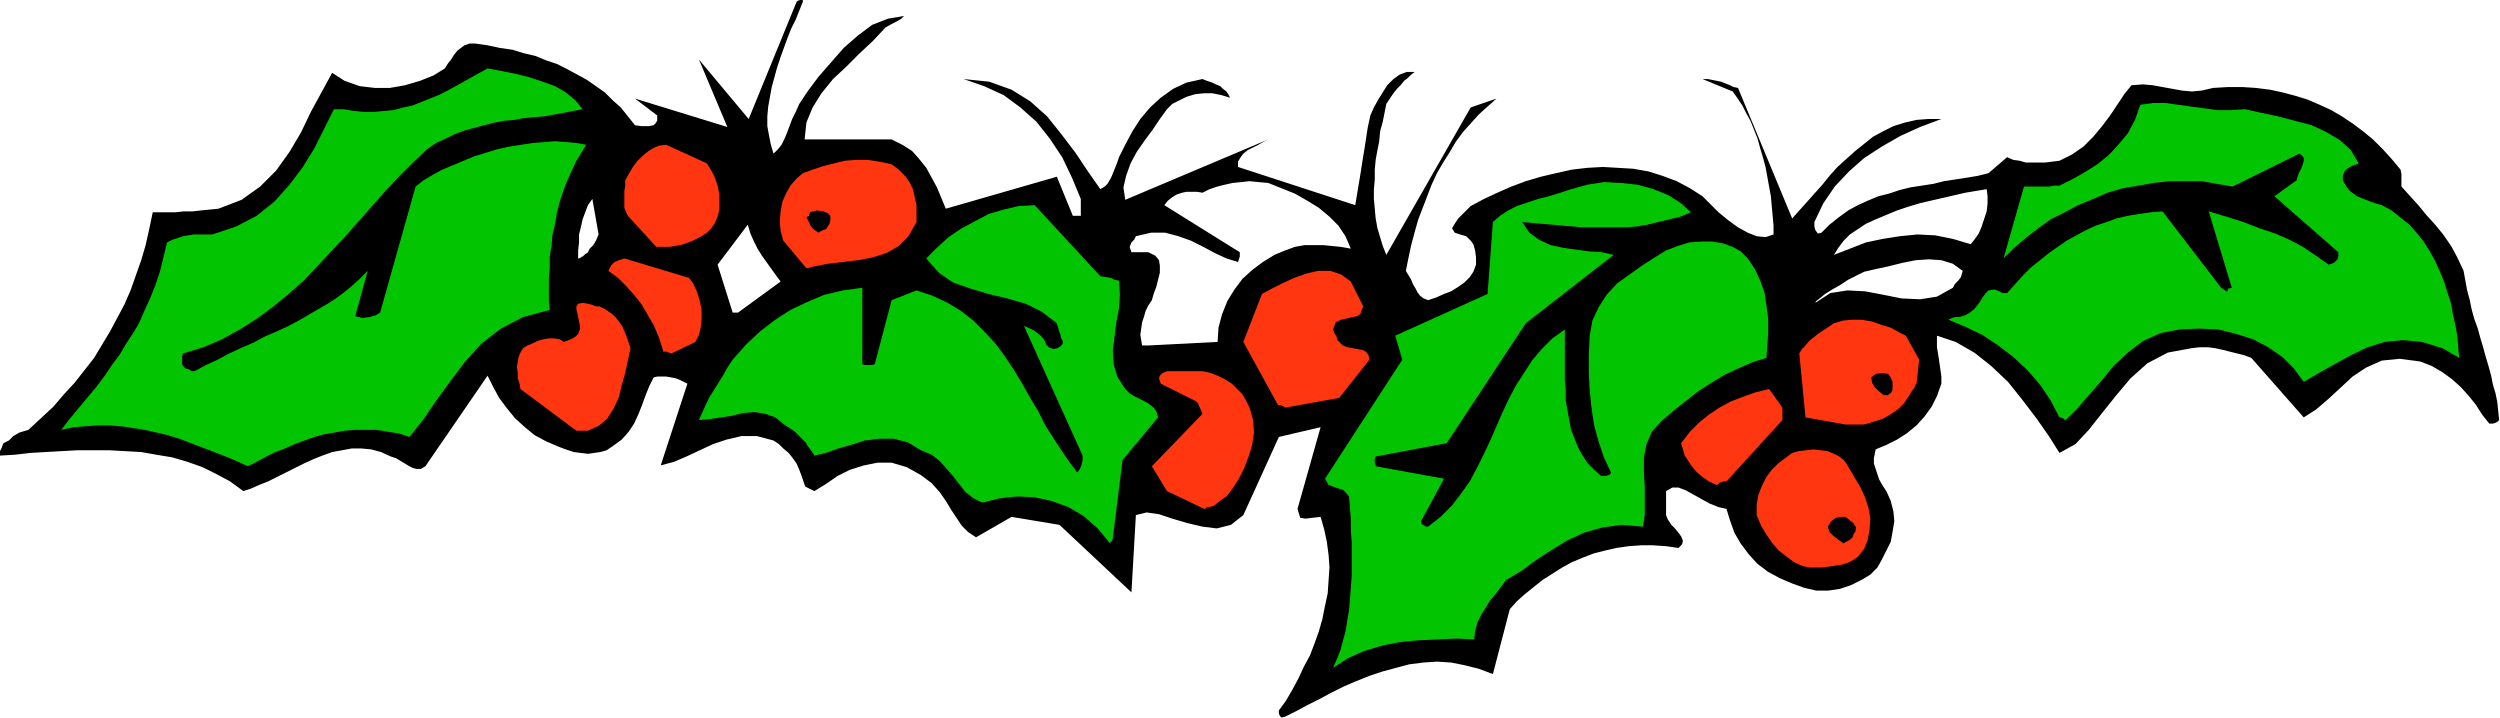 <?xml version="1.0" encoding="UTF-8" standalone="no"?>
<svg
   xmlns:dc="http://purl.org/dc/elements/1.1/"
   xmlns:cc="http://creativecommons.org/ns#"
   xmlns:rdf="http://www.w3.org/1999/02/22-rdf-syntax-ns#"
   xmlns:svg="http://www.w3.org/2000/svg"
   xmlns="http://www.w3.org/2000/svg"
   xmlns:sodipodi="http://sodipodi.sourceforge.net/DTD/sodipodi-0.dtd"
   xmlns:inkscape="http://www.inkscape.org/namespaces/inkscape"
   version="1.0"
   width="71.501mm"
   height="20.549mm"
   id="svg39"
   sodipodi:docname="AD004025.WMF">
  <sodipodi:namedview
     pagecolor="#ffffff"
     bordercolor="#666666"
     borderopacity="1"
     objecttolerance="10"
     gridtolerance="10"
     guidetolerance="10"
     inkscape:pageopacity="0"
     inkscape:pageshadow="2"
     inkscape:window-width="640"
     inkscape:window-height="480"
     id="namedview41" />
  <defs
     id="defs3">
    <pattern
       id="WMFhbasepattern"
       patternUnits="userSpaceOnUse"
       width="6"
       height="6"
       x="0"
       y="0" />
  </defs>
  <path
     style="fill:#000000;fill-rule:evenodd;fill-opacity:1;stroke:none;"
     d="  M 138.912,77.472   L 140.064,76.896   L 141.312,76.224   L 142.656,75.552   L 143.904,74.88   L 145.248,74.208   L 146.592,73.632   L 148.032,73.056   L 149.472,72.576   L 150.912,72.192   L 152.352,71.808   L 153.888,71.616   L 155.328,71.52   L 156.864,71.616   L 158.304,71.904   L 159.84,72.288   L 161.376,72.864   L 163.2,65.856   L 163.968,64.992   L 164.832,64.224   L 165.792,63.456   L 166.752,62.688   L 167.808,62.016   L 168.864,61.344   L 169.92,60.768   L 171.072,60.288   L 172.32,59.808   L 173.472,59.52   L 174.72,59.232   L 176.064,59.04   L 177.408,58.944   L 178.656,58.944   L 180.096,59.04   L 181.44,59.232   L 181.824,58.848   L 181.92,58.464   L 181.728,57.984   L 181.44,57.6   L 181.056,57.12   L 180.672,56.736   L 180.288,56.16   L 180.096,55.68   L 180.096,53.088   L 180.768,52.704   L 181.44,52.704   L 182.208,52.992   L 183.072,53.472   L 183.936,53.952   L 184.8,54.432   L 185.76,54.816   L 186.624,55.008   L 187.008,56.256   L 187.488,57.6   L 188.16,58.752   L 189.024,59.904   L 189.984,60.96   L 191.136,61.824   L 192.384,62.496   L 193.728,63.072   L 195.072,63.552   L 196.32,63.84   L 197.664,63.84   L 198.912,63.648   L 200.064,63.264   L 201.216,62.688   L 202.176,62.112   L 202.944,61.344   L 203.424,60.48   L 203.904,59.52   L 204.384,58.56   L 204.576,57.504   L 204.768,56.352   L 204.672,55.296   L 204.384,54.144   L 203.904,53.088   L 203.52,52.512   L 203.136,51.84   L 202.944,51.264   L 202.752,50.688   L 202.56,50.112   L 202.56,49.536   L 202.656,49.056   L 202.752,48.576   L 203.904,48.096   L 205.056,47.52   L 206.112,46.848   L 207.168,45.984   L 208.032,45.024   L 208.8,43.968   L 209.376,42.816   L 209.856,41.472   L 209.856,40.704   L 209.76,40.032   L 209.664,39.36   L 209.568,38.688   L 209.472,38.112   L 209.376,37.536   L 209.376,36.96   L 209.376,36.288   L 211.392,36.96   L 213.408,38.112   L 215.232,39.552   L 217.056,41.28   L 218.592,43.2   L 220.128,45.216   L 221.472,47.136   L 222.624,48.96   L 224.352,48   L 225.792,46.464   L 227.232,44.64   L 228.768,42.72   L 230.304,40.896   L 232.128,39.264   L 234.336,38.112   L 236.928,37.632   L 237.792,37.536   L 238.656,37.536   L 239.424,37.632   L 240.288,37.824   L 241.056,38.016   L 241.824,38.208   L 242.592,38.4   L 243.36,38.688   L 249.024,45.12   L 250.368,44.256   L 251.712,43.104   L 252.96,41.952   L 254.304,40.704   L 255.744,39.744   L 257.472,38.976   L 259.392,38.784   L 261.6,39.072   L 262.848,39.552   L 264,40.224   L 265.056,40.992   L 266.016,41.856   L 266.88,42.816   L 267.648,43.776   L 268.32,44.832   L 269.088,45.792   L 269.472,45.792   L 269.76,45.696   L 269.952,45.6   L 270.144,45.408   L 270.048,44.448   L 269.952,43.488   L 269.76,42.528   L 269.472,41.568   L 269.28,40.608   L 268.992,39.552   L 268.704,38.592   L 268.416,37.536   L 268.128,36.576   L 267.84,35.52   L 267.456,34.464   L 267.168,33.408   L 266.976,32.448   L 266.688,31.392   L 266.496,30.336   L 266.304,29.28   L 265.632,27.84   L 264.96,26.592   L 264.096,25.344   L 263.232,24.288   L 262.272,23.232   L 261.408,22.176   L 260.448,21.12   L 259.584,20.16   L 259.584,19.68   L 259.584,19.296   L 259.584,18.816   L 259.488,18.336   L 258.528,17.184   L 257.568,16.128   L 256.512,15.072   L 255.456,14.208   L 254.304,13.344   L 253.152,12.576   L 252,11.904   L 250.752,11.328   L 249.408,10.752   L 248.16,10.368   L 246.72,9.984   L 245.376,9.696   L 243.84,9.504   L 242.4,9.408   L 240.864,9.408   L 239.232,9.504   L 237.984,9.792   L 236.928,9.888   L 235.872,9.792   L 234.816,9.6   L 233.76,9.408   L 232.704,9.216   L 231.648,9.12   L 230.4,9.216   L 229.632,10.176   L 228.864,11.328   L 228.096,12.48   L 227.232,13.632   L 226.272,14.784   L 225.216,15.84   L 223.968,16.704   L 222.624,17.376   L 221.856,17.472   L 221.088,17.568   L 220.32,17.568   L 219.648,17.568   L 218.976,17.568   L 218.304,17.376   L 217.632,17.28   L 216.96,16.992   L 214.944,18.72   L 213.792,19.008   L 212.64,19.2   L 211.392,19.392   L 210.144,19.584   L 208.992,19.872   L 207.744,20.064   L 206.496,20.256   L 205.344,20.544   L 204.192,20.928   L 203.04,21.216   L 201.888,21.696   L 200.832,22.176   L 199.776,22.752   L 198.72,23.52   L 197.76,24.288   L 196.896,25.152   L 196.512,25.248   L 196.224,24.864   L 196.128,24.48   L 196.128,24   L 197.088,21.984   L 198.336,20.16   L 199.872,18.528   L 201.504,17.088   L 203.424,15.84   L 205.44,14.688   L 207.552,13.728   L 209.856,12.864   L 208.416,12.864   L 207.168,12.96   L 205.92,13.248   L 204.672,13.632   L 203.52,14.208   L 202.464,14.784   L 201.504,15.552   L 200.544,16.32   L 199.584,17.184   L 198.624,18.048   L 197.76,19.008   L 196.992,19.968   L 196.128,20.928   L 195.36,21.792   L 194.496,22.752   L 193.728,23.616   L 187.872,9.504   L 187.392,9.408   L 187.008,9.216   L 186.528,9.024   L 186.048,8.832   L 185.568,8.736   L 185.088,8.64   L 184.608,8.544   L 184.032,8.544   L 187.296,9.888   L 187.776,10.56   L 188.352,11.424   L 188.736,12.192   L 189.216,13.056   L 189.6,14.016   L 189.984,14.976   L 190.272,16.032   L 190.56,16.992   L 190.848,18.048   L 191.04,19.104   L 191.232,20.16   L 191.424,21.216   L 191.52,22.272   L 191.616,23.328   L 191.712,24.384   L 191.712,25.344   L 190.848,25.632   L 189.888,25.536   L 188.928,25.152   L 187.872,24.576   L 186.816,23.808   L 185.76,22.944   L 184.896,22.08   L 184.032,21.216   L 182.688,20.352   L 181.248,19.584   L 179.712,19.008   L 178.176,18.528   L 176.544,18.24   L 174.912,18.144   L 173.28,18.048   L 171.552,18.144   L 169.92,18.336   L 168.192,18.72   L 166.56,19.104   L 164.928,19.584   L 163.392,20.16   L 161.856,20.832   L 160.416,21.504   L 158.976,22.272   L 158.208,23.04   L 157.632,23.616   L 157.248,24.192   L 156.96,24.672   L 157.248,25.152   L 157.824,25.344   L 158.496,25.536   L 158.976,26.016   L 159.264,26.4   L 159.456,27.072   L 159.552,27.84   L 159.552,28.608   L 159.264,29.376   L 158.88,29.952   L 158.304,30.528   L 157.632,31.008   L 156.864,31.488   L 156.096,31.776   L 155.232,32.16   L 154.368,32.448   L 153.888,32.256   L 153.504,31.968   L 153.216,31.584   L 153.024,31.2   L 152.736,30.72   L 152.544,30.24   L 152.256,29.76   L 151.968,29.28   L 152.256,27.84   L 152.544,26.496   L 152.928,25.056   L 153.312,23.712   L 153.792,22.464   L 154.272,21.216   L 154.752,19.968   L 155.328,18.72   L 156,17.568   L 156.672,16.512   L 157.344,15.36   L 158.112,14.304   L 158.976,13.344   L 159.84,12.384   L 160.8,11.52   L 161.76,10.656   L 158.976,11.616   L 149.856,27.552   L 149.472,26.592   L 149.184,25.632   L 148.896,24.672   L 148.704,23.616   L 148.608,22.56   L 148.512,21.504   L 148.512,20.448   L 148.608,19.392   L 148.608,18.336   L 148.704,17.28   L 148.896,16.224   L 149.088,15.264   L 149.184,14.208   L 149.472,13.152   L 149.664,12.192   L 149.856,11.232   L 150.24,10.656   L 150.624,10.08   L 151.008,9.6   L 151.392,9.216   L 151.776,8.736   L 152.16,8.448   L 152.544,8.064   L 152.928,7.776   L 152.064,7.776   L 151.296,8.064   L 150.624,8.544   L 149.952,9.216   L 149.472,9.984   L 148.992,10.752   L 148.512,11.616   L 148.128,12.48   L 147.84,13.824   L 147.648,15.072   L 147.456,16.32   L 147.264,17.472   L 147.072,18.72   L 146.88,19.872   L 146.688,21.024   L 146.496,22.176   L 133.824,18.048   L 133.824,17.472   L 134.112,16.992   L 134.4,16.608   L 134.88,16.224   L 135.456,15.936   L 136.032,15.648   L 136.512,15.36   L 137.088,15.072   L 121.632,21.6   L 121.44,20.256   L 121.728,19.008   L 122.208,17.664   L 122.88,16.416   L 123.744,15.168   L 124.608,14.016   L 125.376,12.864   L 126.144,11.808   L 126.72,11.232   L 127.488,10.848   L 128.256,10.464   L 129.216,10.176   L 130.176,10.08   L 131.04,10.08   L 132,10.272   L 132.96,10.56   L 132.768,10.176   L 132.576,9.888   L 132.192,9.6   L 131.904,9.312   L 131.424,9.12   L 131.04,8.928   L 130.464,8.736   L 129.984,8.544   L 128.256,8.928   L 126.816,9.6   L 125.472,10.56   L 124.32,11.616   L 123.264,12.864   L 122.4,14.208   L 121.632,15.648   L 120.96,16.992   L 120.768,17.568   L 120.576,18.048   L 120.384,18.528   L 120.192,19.008   L 120,19.392   L 119.712,19.872   L 119.424,20.16   L 118.944,20.448   L 117.6,18.528   L 116.256,16.512   L 114.72,14.496   L 113.184,12.576   L 111.36,10.944   L 109.344,9.696   L 106.944,8.832   L 104.16,8.544   L 106.368,9.312   L 108.48,10.272   L 110.304,11.616   L 112.032,13.152   L 113.472,14.976   L 114.816,16.992   L 115.872,19.2   L 116.832,21.504   L 116.832,22.08   L 116.832,22.56   L 116.832,22.944   L 116.832,23.328   L 116.64,23.328   L 116.544,23.328   L 116.256,23.328   L 115.968,23.328   L 114.24,19.104   L 102.24,22.56   L 101.76,21.408   L 101.28,20.256   L 100.704,19.2   L 100.128,18.144   L 99.36,17.184   L 98.592,16.32   L 97.536,15.648   L 96.384,15.072   L 86.976,15.072   L 87.168,13.248   L 87.84,11.616   L 88.8,10.08   L 90.048,8.544   L 91.488,7.2   L 92.928,5.76   L 94.368,4.416   L 95.712,2.976   L 96.384,2.592   L 96.96,2.304   L 97.44,2.016   L 97.728,1.728   L 96,2.016   L 94.272,2.688   L 92.736,3.84   L 91.2,5.184   L 89.856,6.72   L 88.512,8.256   L 87.36,9.792   L 86.4,11.232   L 86.016,12.096   L 85.632,12.864   L 85.344,13.632   L 85.056,14.4   L 84.768,15.072   L 84.48,15.648   L 84.096,16.128   L 83.616,16.608   L 83.328,15.648   L 83.136,14.688   L 82.944,13.632   L 82.944,12.576   L 83.04,11.52   L 83.232,10.464   L 83.424,9.408   L 83.712,8.352   L 84,7.296   L 84.384,6.144   L 84.768,5.088   L 85.152,4.032   L 85.536,3.072   L 86.016,2.112   L 86.4,1.152   L 86.784,0.192   L 86.784,0   L 86.496,0   L 86.208,0.096   L 86.112,0.192   L 80.928,12.864   L 75.552,6.432   L 78.624,13.728   L 68.64,10.656   L 71.04,12.48   L 71.04,12.768   L 71.04,13.056   L 70.848,13.344   L 70.656,13.536   L 70.176,13.632   L 69.792,13.632   L 69.312,13.632   L 68.64,13.536   L 67.872,12.576   L 67.104,11.616   L 66.24,10.848   L 65.376,9.984   L 64.416,9.312   L 63.456,8.64   L 62.4,8.064   L 61.344,7.488   L 60.192,6.912   L 59.04,6.528   L 57.888,6.048   L 56.64,5.76   L 55.392,5.376   L 54.048,5.184   L 52.704,4.896   L 51.36,4.704   L 50.784,4.704   L 50.208,4.896   L 49.824,5.184   L 49.44,5.472   L 49.056,5.952   L 48.768,6.432   L 48.384,6.912   L 48.096,7.392   L 46.848,8.16   L 45.408,8.736   L 43.776,9.216   L 42.144,9.504   L 40.512,9.504   L 38.88,9.312   L 37.248,8.736   L 35.904,7.872   L 34.752,9.984   L 33.6,12.096   L 32.544,14.304   L 31.296,16.416   L 29.856,18.432   L 28.128,20.16   L 26.112,21.6   L 23.616,22.56   L 22.656,22.656   L 21.696,22.752   L 20.832,22.848   L 19.872,22.848   L 19.008,22.944   L 18.144,22.944   L 17.28,22.944   L 16.512,22.944   L 16.128,24.768   L 15.744,26.496   L 15.264,28.128   L 14.688,29.76   L 14.112,31.392   L 13.44,32.928   L 12.672,34.368   L 11.904,35.808   L 11.04,37.248   L 10.176,38.688   L 9.12,40.032   L 8.064,41.376   L 6.912,42.624   L 5.76,43.968   L 4.416,45.216   L 3.072,46.464   L 2.112,46.752   L 1.44,47.136   L 0.96,47.616   L 0.384,47.904   L 0.288,48.096   L 0.192,48.384   L 0,48.768   L 0,49.248   L 1.632,49.152   L 3.264,48.96   L 4.896,48.864   L 6.624,48.768   L 8.352,48.672   L 10.08,48.672   L 11.808,48.672   L 13.536,48.768   L 15.264,48.864   L 16.896,49.152   L 18.624,49.44   L 20.256,49.92   L 21.888,50.496   L 23.424,51.264   L 24.864,52.032   L 26.304,53.088   L 27.168,52.8   L 28.032,52.416   L 28.992,52.032   L 29.952,51.552   L 30.912,51.072   L 31.872,50.592   L 32.832,50.112   L 33.888,49.632   L 34.848,49.248   L 35.904,48.864   L 36.96,48.672   L 38.016,48.48   L 39.072,48.48   L 40.128,48.576   L 41.184,48.864   L 42.24,49.344   L 42.816,49.536   L 43.296,49.824   L 43.776,50.112   L 44.256,50.4   L 44.64,50.592   L 45.024,50.688   L 45.504,50.688   L 45.984,50.4   L 52.704,40.608   L 53.28,41.76   L 53.952,43.008   L 54.816,44.16   L 55.68,45.216   L 56.736,46.176   L 57.792,47.04   L 59.04,47.712   L 60.384,48.288   L 61.152,48.576   L 62.016,48.864   L 62.784,48.96   L 63.552,49.056   L 64.224,48.96   L 64.896,48.864   L 65.568,48.672   L 66.144,48.288   L 67.2,47.52   L 67.968,46.656   L 68.544,45.792   L 69.024,44.736   L 69.408,43.776   L 69.792,42.72   L 70.176,41.76   L 70.656,40.8   L 71.04,40.704   L 71.52,40.704   L 72,40.704   L 72.576,40.8   L 73.056,40.896   L 73.536,41.088   L 73.92,41.28   L 74.304,41.472   L 71.424,50.304   L 72.864,49.92   L 74.208,49.344   L 75.648,48.672   L 77.088,48   L 78.528,47.52   L 80.16,47.136   L 81.792,47.136   L 83.616,47.616   L 84.192,48   L 84.672,48.48   L 85.248,48.96   L 85.632,49.44   L 86.112,50.112   L 86.4,50.784   L 86.688,51.552   L 86.976,52.416   L 87.072,52.608   L 87.264,52.704   L 87.648,52.896   L 88.032,53.088   L 89.28,52.32   L 90.528,51.456   L 91.872,50.784   L 93.408,50.304   L 94.848,50.016   L 96.384,50.016   L 98.016,50.496   L 99.552,51.36   L 100.704,52.224   L 101.568,53.184   L 102.24,54.144   L 102.816,55.104   L 103.392,55.968   L 103.968,56.832   L 104.64,57.504   L 105.504,58.08   L 109.344,55.872   L 114.528,56.736   L 122.304,64.032   L 122.784,55.68   L 123.936,55.392   L 125.28,55.584   L 126.72,56.064   L 128.352,56.544   L 129.984,56.928   L 131.52,57.12   L 133.056,56.736   L 134.4,55.68   L 138.24,47.232   L 142.752,46.176   L 140.256,55.008   L 140.544,55.968   L 141.12,56.064   L 141.888,55.968   L 142.752,55.872   L 143.136,57.216   L 143.424,58.56   L 143.616,60   L 143.712,61.344   L 143.616,62.688   L 143.52,64.128   L 143.232,65.472   L 142.944,66.912   L 142.56,68.256   L 142.08,69.6   L 141.6,70.848   L 140.928,72.096   L 140.352,73.344   L 139.68,74.592   L 139.008,75.744   L 138.24,76.8   L 138.24,77.088   L 138.336,77.376   L 138.528,77.568   L 138.912,77.472  z    M 198.24,27.552   L 199.968,26.88   L 201.696,26.208   L 203.52,25.824   L 205.344,25.536   L 207.264,25.344   L 209.184,25.44   L 211.104,25.824   L 213.024,26.4   L 213.408,25.92   L 213.888,25.248   L 214.176,24.576   L 214.464,23.712   L 214.752,22.848   L 214.848,21.984   L 214.848,21.216   L 214.752,20.448   L 213.6,20.64   L 212.448,20.832   L 211.2,21.12   L 209.952,21.408   L 208.704,21.696   L 207.456,21.984   L 206.208,22.368   L 205.056,22.752   L 203.904,23.232   L 202.752,23.712   L 201.696,24.192   L 200.832,24.768   L 199.968,25.344   L 199.296,26.016   L 198.72,26.784   L 198.24,27.552  z    M 196.224,32.736   L 197.856,31.68   L 199.68,31.392   L 201.6,31.488   L 203.616,31.872   L 205.536,32.256   L 207.552,32.352   L 209.376,32.064   L 211.104,31.104   L 211.296,30.72   L 211.68,30.336   L 211.968,29.952   L 212.16,29.28   L 211.104,28.512   L 209.856,28.128   L 208.512,28.032   L 207.072,28.128   L 205.632,28.416   L 204.096,28.8   L 202.752,29.088   L 201.504,29.376   L 200.736,29.76   L 199.776,30.24   L 198.912,30.816   L 198.048,31.296   L 197.28,31.776   L 196.704,32.256   L 196.32,32.544   L 196.224,32.736  z    M 124.128,37.344   L 131.616,36.96   L 131.712,35.424   L 132.096,33.984   L 132.672,32.544   L 133.44,31.296   L 134.304,30.144   L 135.36,29.184   L 136.512,28.32   L 137.76,27.552   L 138.912,27.072   L 139.968,26.688   L 141.024,26.496   L 142.08,26.496   L 143.04,26.496   L 144,26.592   L 144.96,26.688   L 146.016,26.88   L 145.44,25.536   L 144.672,24.384   L 143.712,23.424   L 142.56,22.464   L 141.312,21.696   L 139.968,20.928   L 138.528,20.352   L 137.088,19.776   L 136.032,19.68   L 135.072,19.584   L 134.208,19.68   L 133.248,19.776   L 132.384,19.968   L 131.616,20.16   L 130.752,20.448   L 129.984,20.832   L 129.408,20.736   L 128.832,20.736   L 128.256,20.736   L 127.776,20.832   L 127.2,21.024   L 126.72,21.312   L 126.24,21.696   L 125.856,22.176   L 134.016,27.264   L 134.016,27.456   L 134.016,27.744   L 133.92,28.032   L 133.824,28.32   L 132.576,27.936   L 131.328,27.36   L 130.08,26.688   L 128.736,26.016   L 127.392,25.536   L 125.952,25.152   L 124.416,25.152   L 122.784,25.536   L 122.592,25.92   L 122.304,26.208   L 122.112,26.688   L 122.304,27.264   L 122.688,27.264   L 123.072,27.264   L 123.552,27.264   L 124.128,27.264   L 124.896,27.648   L 125.28,28.128   L 125.376,28.704   L 125.376,29.472   L 125.184,30.24   L 124.992,31.008   L 124.704,31.776   L 124.512,32.448   L 124.128,33.024   L 123.84,33.6   L 123.648,34.272   L 123.456,34.848   L 123.36,35.52   L 123.264,36.192   L 123.36,36.768   L 123.456,37.344   L 123.552,37.344   L 123.84,37.344   L 124.032,37.344   L 124.128,37.344  z    M 79.776,33.792   L 84.384,30.432   L 83.808,29.664   L 83.328,28.992   L 82.848,28.32   L 82.368,27.648   L 81.888,26.88   L 81.504,26.112   L 81.12,25.248   L 80.832,24.288   L 77.568,28.608   L 79.2,33.792   L 79.296,33.792   L 79.488,33.792   L 79.68,33.792   L 79.776,33.792  z    M 62.976,27.744   L 63.072,27.648   L 63.264,27.456   L 63.456,27.36   L 63.552,27.264   L 63.744,26.88   L 64.128,26.496   L 64.416,26.016   L 64.704,25.344   L 64.032,21.504   L 63.552,22.176   L 63.264,22.944   L 62.976,23.712   L 62.784,24.576   L 62.592,25.344   L 62.592,26.208   L 62.496,27.072   L 62.496,27.936   L 62.592,27.936   L 62.784,27.84   L 62.88,27.744   L 62.976,27.744  z   "
     id="path5" />
  <path
     style="fill:#02c400;fill-rule:evenodd;fill-opacity:1;stroke:none;"
     d="  M 144.096,72.192   L 145.728,71.136   L 147.456,70.368   L 149.376,69.792   L 151.296,69.408   L 153.312,69.216   L 155.424,69.12   L 157.44,69.024   L 159.36,69.12   L 159.456,68.16   L 159.744,67.2   L 160.128,66.432   L 160.608,65.664   L 161.088,64.896   L 161.664,64.224   L 162.24,63.456   L 162.816,62.688   L 164.448,61.728   L 165.984,60.576   L 167.616,59.52   L 169.344,58.464   L 171.168,57.6   L 173.184,57.024   L 175.296,56.736   L 177.6,56.928   L 177.792,55.584   L 177.792,54.144   L 177.792,52.608   L 177.696,51.072   L 177.696,49.44   L 177.984,48   L 178.56,46.656   L 179.616,45.504   L 180.96,44.352   L 182.304,43.296   L 183.648,42.24   L 184.992,41.376   L 186.432,40.512   L 187.872,39.84   L 189.408,39.168   L 190.944,38.688   L 191.04,37.344   L 191.136,35.904   L 191.136,34.464   L 190.944,33.024   L 190.752,31.68   L 190.272,30.336   L 189.696,29.088   L 188.928,27.936   L 188.16,27.168   L 187.296,26.688   L 186.24,26.304   L 185.088,26.112   L 183.84,26.112   L 182.592,26.208   L 181.344,26.592   L 180.096,27.072   L 178.848,27.84   L 177.504,28.704   L 176.16,29.664   L 174.816,30.624   L 173.664,31.872   L 172.8,33.216   L 172.128,34.656   L 171.84,36.288   L 171.744,38.304   L 171.744,40.224   L 171.84,42.24   L 172.032,44.064   L 172.32,45.984   L 172.8,47.712   L 173.376,49.44   L 174.144,51.072   L 174.048,51.264   L 173.856,51.36   L 173.568,51.456   L 173.088,51.456   L 172.32,50.784   L 171.648,50.112   L 171.072,49.248   L 170.592,48.384   L 170.208,47.424   L 169.824,46.464   L 169.632,45.408   L 169.44,44.352   L 169.248,43.296   L 169.248,42.144   L 169.152,40.992   L 169.152,39.936   L 169.152,38.784   L 169.152,37.728   L 169.152,36.672   L 169.152,35.616   L 167.808,36.576   L 166.656,37.728   L 165.6,38.976   L 164.736,40.32   L 163.872,41.664   L 163.104,43.104   L 162.432,44.544   L 161.76,46.08   L 161.088,47.616   L 160.416,49.056   L 159.648,50.592   L 158.88,52.032   L 157.92,53.376   L 156.96,54.624   L 155.712,55.872   L 154.368,56.928   L 154.176,56.928   L 153.984,56.832   L 153.696,56.64   L 153.6,56.352   L 156.096,51.744   L 148.704,50.4   L 148.704,50.208   L 148.608,50.016   L 148.608,49.632   L 148.704,49.344   L 156.384,47.904   L 164.928,34.944   L 174.432,27.552   L 173.184,27.264   L 171.744,27.168   L 170.304,26.976   L 168.96,26.784   L 167.616,26.496   L 166.368,25.92   L 165.312,25.152   L 164.544,24   L 165.6,24.096   L 166.656,24.192   L 167.808,24.288   L 168.864,24.384   L 170.016,24.48   L 171.072,24.576   L 172.224,24.576   L 173.376,24.576   L 174.528,24.576   L 175.776,24.576   L 176.928,24.48   L 178.08,24.288   L 179.232,24   L 180.48,23.712   L 181.632,23.424   L 182.784,22.944   L 181.728,21.984   L 180.384,21.12   L 178.752,20.448   L 177.024,19.968   L 175.2,19.776   L 173.376,19.68   L 171.552,19.968   L 169.824,20.448   L 168.672,20.832   L 167.424,21.216   L 166.272,21.504   L 165.12,21.888   L 163.968,22.272   L 163.008,22.752   L 162.144,23.328   L 161.376,24   L 160.8,31.776   L 150.816,36.288   L 151.584,38.88   L 143.232,51.744   L 143.616,52.416   L 144.384,52.704   L 145.248,52.992   L 145.824,53.664   L 145.92,54.816   L 146.016,56.064   L 146.016,57.312   L 146.112,58.56   L 146.112,59.808   L 146.112,61.056   L 146.112,62.304   L 146.016,63.552   L 145.92,64.8   L 145.824,65.952   L 145.632,67.104   L 145.44,68.256   L 145.152,69.312   L 144.864,70.368   L 144.48,71.328   L 144.096,72.192  z "
     id="path7" />
  <path
     style="fill:#ff360f;fill-rule:evenodd;fill-opacity:1;stroke:none;"
     d="  M 195.552,61.344   L 196.224,61.344   L 196.992,61.344   L 197.664,61.248   L 198.336,61.152   L 199.008,61.056   L 199.68,60.864   L 200.256,60.576   L 200.832,60.192   L 201.504,59.328   L 201.888,58.368   L 202.08,57.312   L 202.176,56.064   L 201.984,54.912   L 201.6,53.76   L 201.12,52.704   L 200.544,51.744   L 200.16,51.072   L 199.872,50.592   L 199.584,50.112   L 199.296,49.728   L 198.816,49.344   L 198.24,49.056   L 197.568,48.768   L 196.8,48.672   L 196.032,48.576   L 195.264,48.672   L 194.4,48.768   L 193.728,48.96   L 192.96,49.536   L 192.192,50.112   L 191.52,50.784   L 190.944,51.552   L 190.464,52.512   L 190.08,53.472   L 189.888,54.528   L 189.888,55.68   L 190.368,56.832   L 190.944,57.792   L 191.616,58.752   L 192.288,59.52   L 193.152,60.192   L 193.92,60.768   L 194.784,61.152   L 195.552,61.344  z "
     id="path9" />
  <path
     style="fill:#02c400;fill-rule:evenodd;fill-opacity:1;stroke:none;"
     d="  M 120.288,58.176   L 121.344,49.728   L 125.184,45.12   L 124.992,44.448   L 124.704,44.064   L 124.224,43.68   L 123.744,43.392   L 123.168,43.104   L 122.592,42.816   L 122.112,42.528   L 121.632,42.048   L 120.768,40.704   L 120.384,39.36   L 120.288,37.92   L 120.48,36.384   L 120.672,34.848   L 120.96,33.312   L 121.056,31.872   L 120.96,30.336   L 120.48,30.24   L 120.096,30.048   L 119.616,29.952   L 118.944,29.856   L 111.84,22.176   L 110.112,22.272   L 108.48,22.656   L 106.848,23.136   L 105.408,23.904   L 103.968,24.672   L 102.528,25.632   L 101.28,26.784   L 100.128,27.936   L 101.472,29.472   L 103.008,30.528   L 104.928,31.2   L 106.848,31.776   L 108.864,32.256   L 110.88,32.832   L 112.608,33.696   L 114.24,34.944   L 114.432,35.616   L 114.624,36.192   L 114.72,36.576   L 114.912,36.96   L 114.816,37.248   L 114.624,37.44   L 114.336,37.632   L 113.856,37.728   L 113.376,37.536   L 113.088,37.248   L 112.896,36.768   L 112.512,36.288   L 112.128,36   L 111.744,35.712   L 111.36,35.52   L 110.688,35.232   L 117.024,49.248   L 117.024,49.728   L 116.928,50.208   L 116.736,50.688   L 116.448,51.072   L 115.584,49.92   L 114.72,48.672   L 113.856,47.328   L 112.992,45.984   L 112.224,44.448   L 111.36,43.008   L 110.496,41.472   L 109.632,40.032   L 108.672,38.592   L 107.616,37.152   L 106.464,35.904   L 105.216,34.656   L 103.872,33.6   L 102.432,32.736   L 100.8,31.968   L 99.072,31.392   L 96.384,32.448   L 94.56,39.36   L 94.272,39.456   L 93.888,39.456   L 93.504,39.456   L 93.216,39.36   L 93.216,31.104   L 91.104,31.392   L 89.088,31.872   L 87.264,32.64   L 85.44,33.504   L 83.808,34.56   L 82.176,35.808   L 80.64,37.248   L 79.2,38.88   L 78.624,39.744   L 78.144,40.608   L 77.664,41.376   L 77.184,42.144   L 76.704,42.912   L 76.32,43.68   L 75.936,44.544   L 75.552,45.408   L 76.704,45.312   L 77.952,45.12   L 79.2,44.928   L 80.352,44.64   L 81.6,44.544   L 82.752,44.736   L 83.808,45.12   L 84.768,45.888   L 85.344,46.272   L 85.92,46.656   L 86.304,47.04   L 86.688,47.424   L 87.072,47.808   L 87.36,48.288   L 87.744,48.768   L 88.032,49.248   L 89.28,48.96   L 90.624,48.48   L 91.968,48.096   L 93.504,47.616   L 95.04,47.424   L 96.576,47.424   L 98.112,47.808   L 99.552,48.672   L 100.704,49.152   L 101.568,49.824   L 102.336,50.688   L 103.008,51.456   L 103.68,52.32   L 104.352,53.184   L 105.216,53.856   L 106.176,54.336   L 108.096,53.856   L 110.016,53.664   L 111.84,53.76   L 113.664,54.144   L 115.488,54.816   L 117.12,55.776   L 118.656,57.12   L 120,58.752   L 120,58.656   L 120.192,58.464   L 120.288,58.272   L 120.288,58.176  z "
     id="path11" />
  <path
     style="fill:#000000;fill-rule:evenodd;fill-opacity:1;stroke:none;"
     d="  M 200.16,58.176   L 200.256,58.08   L 200.352,57.792   L 200.448,57.6   L 200.544,57.504   L 200.64,57.024   L 200.352,56.544   L 199.968,56.256   L 199.488,55.872   L 199.008,55.872   L 198.432,55.968   L 197.952,56.352   L 197.568,56.928   L 197.76,57.504   L 198.144,57.888   L 198.624,58.272   L 199.296,58.752   L 199.392,58.656   L 199.776,58.464   L 200.064,58.272   L 200.16,58.176  z "
     id="path13" />
  <path
     style="fill:#ff360f;fill-rule:evenodd;fill-opacity:1;stroke:none;"
     d="  M 130.56,54.816   L 131.136,54.72   L 131.52,54.432   L 132,54.048   L 132.576,53.664   L 133.248,52.8   L 133.92,51.744   L 134.496,50.592   L 134.976,49.344   L 135.36,48.096   L 135.552,46.752   L 135.456,45.408   L 135.072,44.064   L 134.688,43.296   L 134.304,42.624   L 133.728,42.048   L 133.152,41.472   L 132.384,40.992   L 131.616,40.608   L 130.848,40.32   L 129.984,40.128   L 129.408,40.128   L 128.928,40.128   L 128.352,40.128   L 127.872,40.128   L 127.392,40.128   L 127.008,40.128   L 126.528,40.128   L 126.144,40.128   L 125.664,40.32   L 125.376,40.608   L 125.28,40.896   L 125.472,41.472   L 129.312,43.392   L 129.504,43.584   L 129.6,43.872   L 129.792,44.256   L 129.984,44.736   L 124.512,50.4   L 126.144,53.088   L 130.176,55.008   L 130.272,55.008   L 130.368,54.912   L 130.464,54.816   L 130.56,54.816  z "
     id="path15" />
  <path
     style="fill:#ff360f;fill-rule:evenodd;fill-opacity:1;stroke:none;"
     d="  M 186.048,52.128   L 186.144,52.128   L 186.336,52.032   L 186.528,52.032   L 186.624,52.032   L 192.672,45.408   L 192.672,45.12   L 192.672,44.736   L 192.672,44.352   L 192.672,44.064   L 191.232,42.048   L 189.696,42.432   L 188.352,42.912   L 187.104,43.392   L 185.856,44.064   L 184.704,44.832   L 183.648,45.696   L 182.688,46.656   L 181.728,47.904   L 181.92,48.576   L 182.112,49.248   L 182.496,49.824   L 182.88,50.4   L 183.36,50.976   L 184.032,51.552   L 184.704,52.032   L 185.568,52.416   L 185.664,52.416   L 185.856,52.224   L 185.952,52.128   L 186.048,52.128  z "
     id="path17" />
  <path
     style="fill:#02c400;fill-rule:evenodd;fill-opacity:1;stroke:none;"
     d="  M 26.784,50.4   L 27.744,49.92   L 28.8,49.344   L 29.76,48.864   L 30.816,48.48   L 31.872,48   L 32.928,47.616   L 33.984,47.232   L 35.04,46.944   L 36.192,46.752   L 37.248,46.56   L 38.4,46.464   L 39.552,46.464   L 40.704,46.464   L 41.856,46.656   L 43.104,46.848   L 44.256,47.232   L 45.792,45.312   L 47.232,43.2   L 48.768,41.088   L 50.304,39.072   L 52.032,37.152   L 54.144,35.52   L 56.544,34.272   L 59.424,33.504   L 59.328,32.448   L 59.328,31.296   L 59.328,30.144   L 59.424,28.992   L 59.424,27.744   L 59.616,26.592   L 59.712,25.44   L 60,24.192   L 60.192,23.04   L 60.48,21.888   L 60.864,20.736   L 61.248,19.68   L 61.728,18.624   L 62.208,17.568   L 62.784,16.608   L 63.36,15.648   L 62.304,15.456   L 61.248,15.36   L 60,15.264   L 58.848,15.36   L 57.6,15.456   L 56.352,15.648   L 55.104,15.84   L 53.76,16.128   L 52.512,16.512   L 51.264,16.896   L 50.112,17.376   L 48.96,17.856   L 47.808,18.336   L 46.752,18.912   L 45.792,19.488   L 44.928,20.16   L 41.088,33.792   L 40.608,34.08   L 39.936,34.272   L 39.168,34.368   L 38.4,34.176   L 39.744,29.28   L 38.88,30.144   L 37.92,31.008   L 36.96,31.776   L 35.904,32.544   L 34.752,33.216   L 33.6,33.888   L 32.448,34.56   L 31.2,35.232   L 29.952,35.808   L 28.608,36.384   L 27.36,37.056   L 26.016,37.632   L 24.768,38.208   L 23.52,38.88   L 22.272,39.456   L 21.024,40.128   L 20.736,40.128   L 20.448,39.936   L 20.064,39.84   L 19.776,39.552   L 19.68,39.36   L 19.68,38.976   L 19.68,38.592   L 19.776,38.208   L 21.984,37.536   L 24,36.672   L 25.92,35.616   L 27.744,34.464   L 29.568,33.12   L 31.2,31.776   L 32.832,30.336   L 34.368,28.704   L 35.808,27.168   L 37.344,25.536   L 38.784,23.904   L 40.224,22.272   L 41.664,20.64   L 43.104,19.104   L 44.64,17.568   L 46.176,16.128   L 47.136,15.456   L 48.192,14.976   L 49.152,14.496   L 50.208,14.112   L 51.264,13.824   L 52.32,13.536   L 53.472,13.248   L 54.528,13.056   L 55.584,12.96   L 56.64,12.768   L 57.696,12.672   L 58.848,12.576   L 59.904,12.384   L 60.96,12.192   L 61.92,12   L 62.976,11.808   L 62.208,10.848   L 61.152,9.984   L 60,9.312   L 58.656,8.832   L 57.216,8.352   L 55.68,7.968   L 54.24,7.68   L 52.704,7.392   L 51.84,7.872   L 50.976,8.352   L 50.112,8.832   L 49.248,9.312   L 48.384,9.792   L 47.424,10.272   L 46.464,10.656   L 45.504,11.04   L 44.544,11.424   L 43.584,11.616   L 42.528,11.904   L 41.472,12   L 40.416,12.096   L 39.36,12.096   L 38.304,12   L 37.152,11.808   L 36.768,11.808   L 36.384,11.808   L 36.192,11.808   L 36.096,11.808   L 35.04,13.92   L 33.984,16.032   L 32.736,18.048   L 31.296,19.968   L 29.664,21.792   L 27.744,23.328   L 25.536,24.48   L 22.944,25.344   L 22.272,25.344   L 21.6,25.344   L 20.928,25.344   L 20.352,25.44   L 19.776,25.536   L 19.2,25.728   L 18.624,25.92   L 18.048,26.208   L 17.664,27.84   L 17.28,29.376   L 16.8,30.816   L 16.224,32.256   L 15.648,33.504   L 15.072,34.848   L 14.4,36   L 13.632,37.152   L 12.96,38.304   L 12.096,39.456   L 11.328,40.608   L 10.464,41.76   L 9.504,42.912   L 8.544,44.064   L 7.584,45.216   L 6.624,46.464   L 7.968,46.176   L 9.216,46.08   L 10.56,45.984   L 11.808,45.984   L 13.152,46.08   L 14.4,46.272   L 15.648,46.464   L 16.896,46.752   L 18.144,47.04   L 19.392,47.424   L 20.64,47.904   L 21.888,48.384   L 23.136,48.864   L 24.384,49.344   L 25.536,49.824   L 26.784,50.4  z "
     id="path19" />
  <path
     style="fill:#ff360f;fill-rule:evenodd;fill-opacity:1;stroke:none;"
     d="  M 62.304,46.56   L 62.496,46.56   L 62.88,46.56   L 63.264,46.56   L 63.552,46.56   L 64.8,45.984   L 65.664,45.216   L 66.336,44.16   L 66.912,42.912   L 67.2,41.664   L 67.584,40.32   L 67.872,38.976   L 68.16,37.632   L 67.872,36.768   L 67.584,36   L 67.296,35.328   L 66.912,34.752   L 66.432,34.176   L 65.952,33.792   L 65.376,33.408   L 64.8,33.12   L 64.416,33.12   L 63.936,32.928   L 63.552,32.832   L 62.976,32.736   L 62.496,32.832   L 62.304,33.12   L 62.304,33.408   L 62.4,33.792   L 62.496,34.272   L 62.592,34.752   L 62.688,35.232   L 62.688,35.616   L 62.496,36.096   L 62.208,36.384   L 61.728,36.672   L 60.96,36.96   L 60.48,36.672   L 59.904,36.576   L 59.328,36.576   L 58.752,36.672   L 58.08,36.864   L 57.504,37.152   L 57.024,37.344   L 56.544,37.632   L 56.256,38.112   L 56.064,38.592   L 55.968,39.072   L 55.872,39.648   L 55.968,40.32   L 55.968,40.896   L 56.16,41.472   L 56.256,42.048   L 62.304,46.56  z "
     id="path21" />
  <path
     style="fill:#ff360f;fill-rule:evenodd;fill-opacity:1;stroke:none;"
     d="  M 199.488,45.888   L 200.544,45.888   L 201.504,45.888   L 202.464,45.6   L 203.424,45.312   L 204.288,44.832   L 205.152,44.256   L 205.824,43.584   L 206.4,42.72   L 206.688,42.24   L 206.976,41.856   L 207.072,41.568   L 207.168,41.472   L 207.456,38.88   L 206.016,36.288   L 205.248,35.904   L 204.384,35.424   L 203.424,35.136   L 202.368,34.752   L 201.216,34.56   L 200.16,34.56   L 199.2,34.656   L 198.24,34.944   L 197.664,35.328   L 197.088,35.712   L 196.512,36.096   L 196.032,36.48   L 195.552,36.864   L 195.168,37.344   L 194.784,37.728   L 194.496,38.208   L 195.168,45.12   L 199.488,45.888  z "
     id="path23" />
  <path
     style="fill:#02c400;fill-rule:evenodd;fill-opacity:1;stroke:none;"
     d="  M 223.296,45.408   L 224.544,44.16   L 225.792,42.72   L 227.136,41.184   L 228.48,39.552   L 230.016,38.112   L 231.648,36.864   L 233.568,36   L 235.584,35.616   L 237.696,35.52   L 239.808,35.616   L 241.728,36.096   L 243.552,36.672   L 245.184,37.536   L 246.72,38.592   L 247.968,39.84   L 249.024,41.28   L 250.656,40.32   L 252.384,39.36   L 254.112,38.4   L 255.936,37.536   L 257.76,36.96   L 259.776,36.768   L 261.792,36.96   L 264,37.632   L 264.672,38.016   L 265.152,38.304   L 265.536,38.496   L 265.824,38.688   L 265.728,37.536   L 265.632,36.384   L 265.44,35.232   L 265.152,33.984   L 264.96,32.832   L 264.576,31.68   L 264.192,30.432   L 263.712,29.28   L 263.232,28.224   L 262.656,27.168   L 261.984,26.112   L 261.216,25.152   L 260.448,24.288   L 259.488,23.52   L 258.528,22.752   L 257.472,22.176   L 256.8,21.984   L 256.224,21.792   L 255.744,21.6   L 255.264,21.408   L 254.784,21.216   L 254.4,20.928   L 254.016,20.64   L 253.632,20.16   L 253.536,19.968   L 253.344,19.68   L 253.248,19.392   L 253.248,19.008   L 253.44,18.528   L 253.728,18.24   L 254.208,17.952   L 254.976,17.664   L 254.112,16.224   L 252.96,15.168   L 251.52,14.304   L 249.888,13.536   L 248.064,13.056   L 246.24,12.576   L 244.416,12.192   L 242.688,11.808   L 241.152,11.904   L 239.712,11.904   L 238.272,11.712   L 236.832,11.52   L 235.488,11.328   L 234.048,11.136   L 232.704,11.136   L 231.36,11.328   L 230.784,12.96   L 230.016,14.4   L 229.056,15.552   L 228,16.704   L 226.848,17.664   L 225.504,18.528   L 224.16,19.296   L 222.624,20.064   L 222.048,20.064   L 221.568,20.16   L 221.088,20.16   L 220.608,20.16   L 220.128,20.16   L 219.648,20.16   L 219.168,20.16   L 218.784,20.16   L 216.576,27.936   L 217.728,26.784   L 218.976,25.728   L 220.32,24.672   L 221.664,23.712   L 223.2,22.944   L 224.64,22.176   L 226.272,21.504   L 227.808,20.832   L 229.44,20.352   L 231.168,20.064   L 232.8,19.776   L 234.528,19.584   L 236.256,19.584   L 237.984,19.584   L 239.616,19.872   L 241.344,20.16   L 248.544,16.608   L 248.832,16.8   L 249.024,17.088   L 249.024,17.376   L 248.928,17.76   L 248.736,18.24   L 248.544,18.624   L 248.352,19.104   L 248.256,19.488   L 245.856,21.216   L 252.768,27.264   L 252.768,27.744   L 252.672,28.032   L 252.288,28.416   L 251.712,28.608   L 250.368,27.648   L 248.928,26.688   L 247.488,25.92   L 245.952,25.248   L 244.224,24.672   L 242.496,24   L 240.672,23.424   L 238.752,22.848   L 241.248,31.104   L 240.864,31.2   L 240.768,31.488   L 240.672,31.488   L 240.096,31.104   L 233.76,22.848   L 232.512,22.944   L 231.168,23.136   L 230.016,23.328   L 228.768,23.616   L 227.712,24   L 226.56,24.384   L 225.504,24.864   L 224.448,25.44   L 223.392,26.016   L 222.432,26.688   L 221.472,27.36   L 220.512,28.128   L 219.552,28.896   L 218.688,29.76   L 217.824,30.72   L 216.96,31.68   L 216.48,31.68   L 216.096,31.488   L 215.616,31.296   L 214.944,31.392   L 214.656,31.68   L 214.368,32.064   L 214.08,32.544   L 213.792,32.928   L 213.408,33.408   L 212.928,33.792   L 212.448,34.08   L 211.776,34.272   L 211.584,34.272   L 211.296,34.272   L 211.008,34.368   L 210.624,34.56   L 212.448,35.328   L 214.272,36.192   L 216,37.344   L 217.632,38.592   L 219.168,40.032   L 220.512,41.568   L 221.664,43.296   L 222.624,45.12   L 222.72,45.12   L 223.008,45.216   L 223.2,45.408   L 223.296,45.408  z "
     id="path25" />
  <path
     style="fill:#ff360f;fill-rule:evenodd;fill-opacity:1;stroke:none;"
     d="  M 138.912,44.064   L 144.768,43.008   L 148.032,38.88   L 147.936,38.4   L 147.648,38.016   L 147.264,37.824   L 146.688,37.728   L 146.208,37.632   L 145.632,37.536   L 145.152,37.344   L 144.768,36.96   L 144.576,36.768   L 144.48,36.384   L 144.288,36.096   L 144.096,35.616   L 144.384,34.848   L 144.96,34.56   L 145.824,34.368   L 146.688,34.176   L 146.88,34.08   L 147.072,33.888   L 147.168,33.6   L 147.36,33.12   L 146.016,30.432   L 144.96,29.664   L 143.808,29.28   L 142.464,29.28   L 141.216,29.568   L 139.872,30.048   L 138.624,30.624   L 137.472,31.2   L 136.416,31.776   L 134.4,36.96   L 138.144,43.776   L 138.24,43.776   L 138.432,43.776   L 138.624,43.872   L 138.912,44.064  z "
     id="path27" />
  <path
     style="fill:#000000;fill-rule:evenodd;fill-opacity:1;stroke:none;"
     d="  M 204,42.72   L 204.096,42.72   L 204.192,42.624   L 204.288,42.528   L 204.384,42.528   L 204.576,42.144   L 204.576,41.76   L 204.576,41.28   L 204.384,40.8   L 204.096,40.416   L 203.52,40.32   L 202.752,40.416   L 202.272,40.8   L 202.368,41.376   L 202.656,41.856   L 203.04,42.24   L 203.616,42.72   L 203.712,42.72   L 203.808,42.72   L 203.904,42.72   L 204,42.72  z "
     id="path29" />
  <path
     style="fill:#ff360f;fill-rule:evenodd;fill-opacity:1;stroke:none;"
     d="  M 72.576,38.208   L 75.168,36.96   L 75.552,36.192   L 75.744,35.424   L 75.84,34.464   L 75.84,33.504   L 75.648,32.544   L 75.36,31.584   L 74.976,30.72   L 74.496,30.048   L 67.488,27.936   L 66.912,28.128   L 66.432,28.32   L 66.048,28.704   L 65.76,29.28   L 66.816,30.048   L 67.68,30.912   L 68.544,31.872   L 69.312,32.832   L 69.984,33.984   L 70.656,35.136   L 71.232,36.48   L 71.712,38.016   L 71.904,38.016   L 72.096,38.016   L 72.288,38.112   L 72.576,38.208  z "
     id="path31" />
  <path
     style="fill:#ff360f;fill-rule:evenodd;fill-opacity:1;stroke:none;"
     d="  M 88.032,28.8   L 89.472,28.512   L 91.104,28.32   L 92.736,28.128   L 94.272,27.84   L 95.808,27.36   L 97.152,26.592   L 98.208,25.536   L 99.072,24   L 99.072,23.136   L 99.072,22.176   L 98.88,21.312   L 98.688,20.448   L 98.304,19.68   L 97.824,19.008   L 97.152,18.336   L 96.384,17.76   L 95.04,17.472   L 93.792,17.28   L 92.544,17.28   L 91.296,17.376   L 90.144,17.664   L 88.992,17.952   L 87.84,18.336   L 86.784,18.72   L 86.112,19.296   L 85.44,20.064   L 84.96,20.928   L 84.576,21.792   L 84.384,22.848   L 84.288,23.904   L 84.384,24.96   L 84.672,26.016   L 87.168,28.992   L 87.264,28.992   L 87.648,28.896   L 87.936,28.8   L 88.032,28.8  z "
     id="path33" />
  <path
     style="fill:#ff360f;fill-rule:evenodd;fill-opacity:1;stroke:none;"
     d="  M 71.328,26.688   L 71.904,26.688   L 72.384,26.688   L 72.96,26.592   L 73.536,26.496   L 74.112,26.304   L 74.688,26.112   L 75.264,25.824   L 75.84,25.536   L 76.416,25.152   L 76.896,24.672   L 77.28,24.096   L 77.568,23.424   L 77.76,22.656   L 77.76,21.888   L 77.76,21.024   L 77.568,20.064   L 77.28,19.2   L 76.992,18.624   L 76.704,18.144   L 76.416,17.664   L 72,15.648   L 71.232,15.744   L 70.56,16.032   L 69.984,16.416   L 69.408,16.896   L 68.832,17.472   L 68.352,18.144   L 67.968,18.816   L 67.584,19.488   L 67.584,20.064   L 67.488,20.64   L 67.488,21.12   L 67.488,21.6   L 67.488,22.08   L 67.488,22.464   L 67.68,22.944   L 67.872,23.328   L 70.944,26.688   L 71.04,26.688   L 71.136,26.688   L 71.232,26.688   L 71.328,26.688  z "
     id="path35" />
  <path
     style="fill:#000000;fill-rule:evenodd;fill-opacity:1;stroke:none;"
     d="  M 89.376,24.672   L 89.472,24.48   L 89.664,24.192   L 89.76,23.808   L 89.76,23.328   L 89.472,23.04   L 88.992,22.848   L 88.32,22.752   L 87.552,22.944   L 87.456,23.328   L 87.264,23.424   L 87.168,23.52   L 87.456,24   L 87.552,24.288   L 87.744,24.576   L 88.032,24.864   L 88.512,25.152   L 88.608,25.056   L 88.992,24.864   L 89.28,24.768   L 89.376,24.672  z "
     id="path37" />
</svg>
